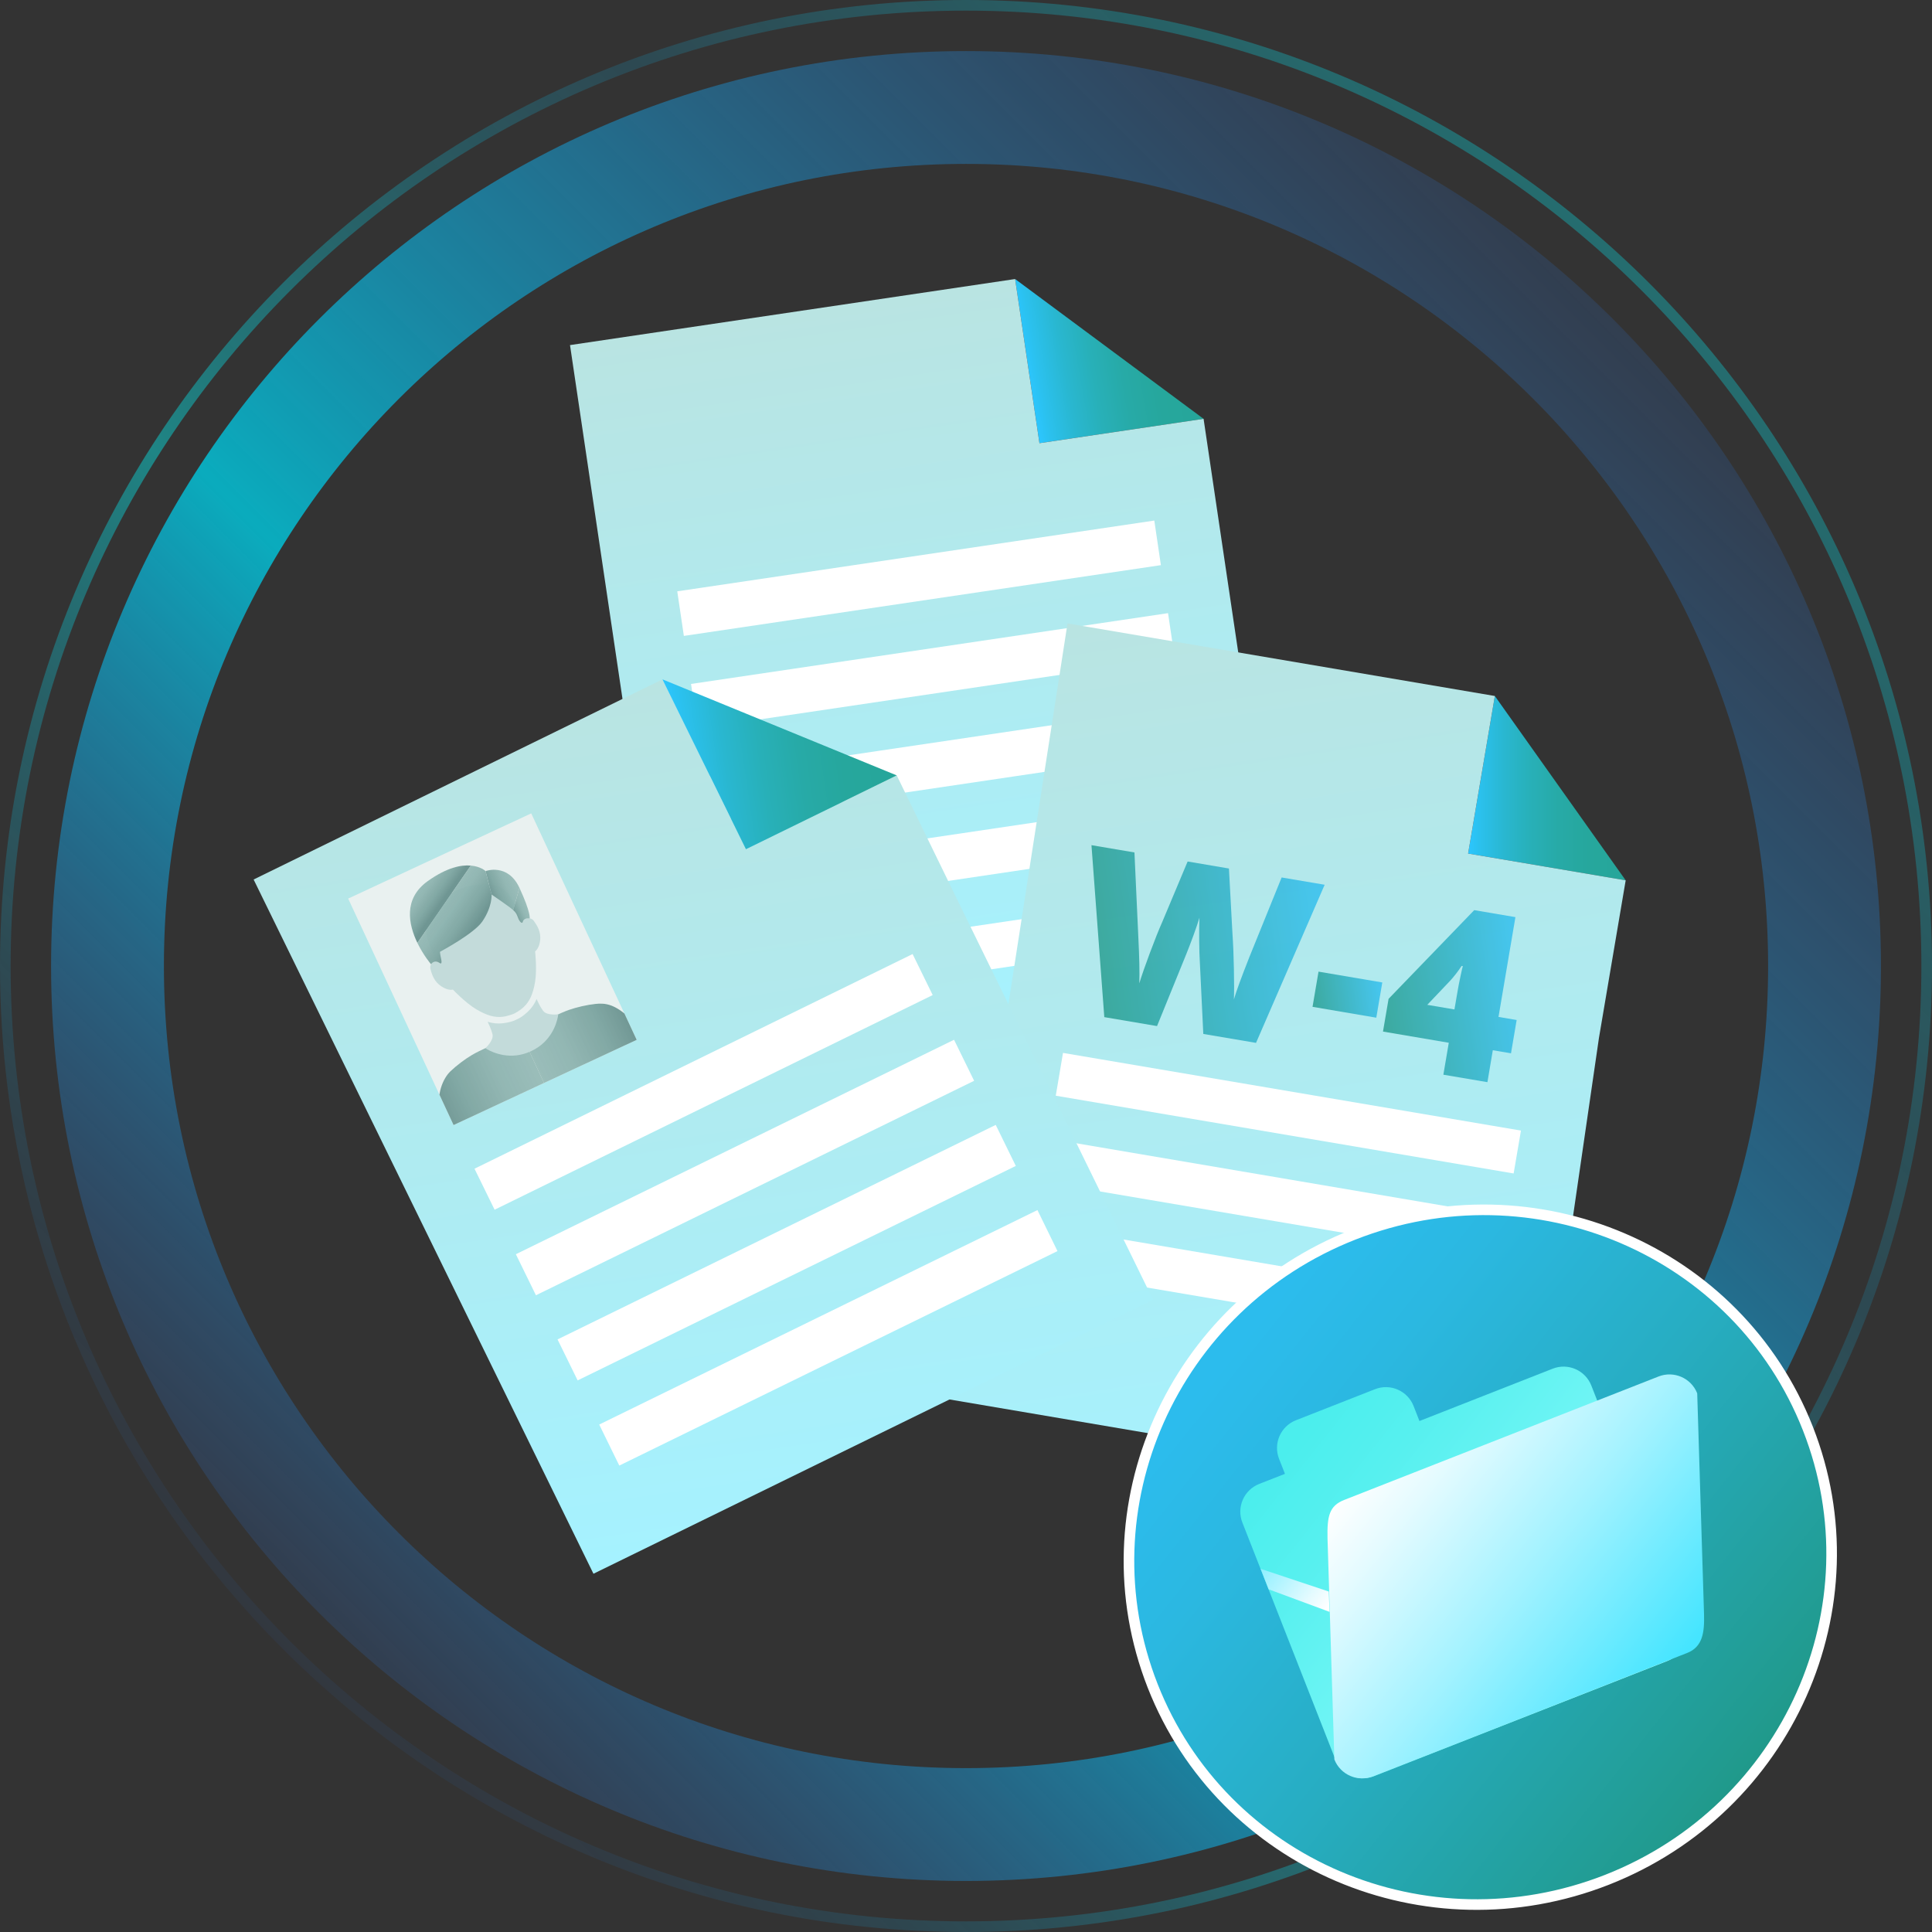 <?xml version="1.0" encoding="utf-8"?>
<!-- Generator: Adobe Illustrator 16.0.4, SVG Export Plug-In . SVG Version: 6.00 Build 0)  -->
<!DOCTYPE svg PUBLIC "-//W3C//DTD SVG 1.1//EN" "http://www.w3.org/Graphics/SVG/1.1/DTD/svg11.dtd">
<svg version="1.1" id="Layer_1" xmlns="http://www.w3.org/2000/svg" xmlns:xlink="http://www.w3.org/1999/xlink" x="0px" y="0px"
	 width="624.775px" height="624.775px" viewBox="0 0 624.775 624.775" enable-background="new 0 0 624.775 624.775"
	 xml:space="preserve">
<rect x="0" y="0" width="624.775" height="624.775" fill="#333333" stroke="none"/>
<g>
	<g>
		<g>
			<g>
				<g>
					<g>
						<defs>
							<path id="SVGID_394_" d="M-215.979-477.229c0,145.119-119.477,262.76-266.871,262.76
								c-147.373,0-266.861-117.641-266.861-262.76c0-145.118,119.488-262.762,266.861-262.762
								C-335.456-739.99-215.979-622.347-215.979-477.229z"/>
						</defs>
						<clipPath id="SVGID_1_">
							<use xlink:href="#SVGID_394_"  overflow="visible"/>
						</clipPath>
						<g clip-path="url(#SVGID_1_)">
							<g>
								<defs>
									<path id="XMLID_14_" d="M-822.345,11.697c0,0-12.775,51.328-11.781,96.615c1.01,45.297,22.004,127.996,22.994,154.58
										c1.004,26.596,2.004,59.08,4.008,86.648c2.006,27.568-1,45.287,4.01,69.9c5,24.627-2.004,51.215-6.014,75.824
										c-3.996,24.609-9.998,42.336-14.988,67.939c-5.01,25.604-7.035,121.084-7.035,121.084s10.588,212.734,23.666,211.779
										c14.443-1.051,14.76-10.057,29.584-11.93c9.164-1.16,37.086-1.67,47.021,2.15c9.943,3.803,12.467,9.832,17.465,5.725
										c8.971-7.404,26.289-235.266,23.285-271.703c-2.986-36.428,1.057-120.018,2.004-134.889
										c1.789-28.162,8.367-77.17,10-112.242c1.113-23.814,3.969-44.398,6-55.15c5-26.574,5.994-56.121,15.002-86.648
										c8.996-30.51,41.336-156.844,36.242-156.564c-18.004,0.984-97.279-14.232-132.271-26.049
										C-764.712,44.861-798.347,23.515-822.345,11.697z"/>
								</defs>
								<linearGradient id="XMLID_2_" gradientUnits="userSpaceOnUse" x1="-834.181" y1="453.884" x2="-620.341" y2="453.884">
									<stop  offset="0" style="stop-color:#6B6B6B"/>
									<stop  offset="0.032" style="stop-color:#666666"/>
									<stop  offset="0.338" style="stop-color:#3A3A3A"/>
									<stop  offset="0.612" style="stop-color:#1A1A1A"/>
									<stop  offset="0.842" style="stop-color:#070707"/>
									<stop  offset="1" style="stop-color:#000000"/>
								</linearGradient>
								<use xlink:href="#XMLID_14_"  overflow="visible" fill="url(#XMLID_2_)"/>
								<clipPath id="XMLID_9_">
									<use xlink:href="#XMLID_14_"  overflow="visible"/>
								</clipPath>
								<linearGradient id="SVGID_2_" gradientUnits="userSpaceOnUse" x1="450.675" y1="197.855" x2="450.675" y2="197.855">
									<stop  offset="0" style="stop-color:#6B6B6B"/>
									<stop  offset="0.032" style="stop-color:#666666"/>
									<stop  offset="0.338" style="stop-color:#3A3A3A"/>
									<stop  offset="0.612" style="stop-color:#1A1A1A"/>
									<stop  offset="0.842" style="stop-color:#070707"/>
									<stop  offset="1" style="stop-color:#000000"/>
								</linearGradient>
								<path clip-path="url(#XMLID_9_)" fill="url(#SVGID_2_)" d="M450.675,197.855"/>
							</g>
						</g>
					</g>
				</g>
			</g>
		</g>
		<g>
			<defs>
				<path id="SVGID_405_" d="M-485.485-739.342c-143.848,0-260.879,117.033-260.879,260.888
					c0,143.849,117.031,260.879,260.879,260.879c143.85,0,260.879-117.03,260.879-260.879
					C-224.606-622.309-341.636-739.342-485.485-739.342z"/>
			</defs>
			<clipPath id="SVGID_3_">
				<use xlink:href="#SVGID_405_"  overflow="visible"/>
			</clipPath>
			<g clip-path="url(#SVGID_3_)">
				<defs>
					<path id="XMLID_11_" d="M-735.165-454.039c0,0-5.393,0.279-9.92,1.949c-2.576,0.967-6.797,5.086-17.947,10.574
						c-5.658,2.784-16.984,7.791-28.303,11.69c-11.307,3.903-34.471,13.988-41.252,19.562c-6.799,5.574-10.805,51.206-14.201,61.232
						c-3.385,10.019,15.277,74.103,20.381,91.928c5.082,17.832,4.182,25.076,0.787,38.443c-3.396,13.377-6.754,37.178-10.148,62.809
						s-4.73,44.553-8.699,69.946c-5.799,37.11-20.289,88.504,16.352,103.772c10.957,4.574,37.18,30.168,94.49,46.76
						c51.473,14.91,127.77,47.023,184.689,22.859c45.938-19.527,47.266-23.736,56.4-34.57c6.051-7.184,11.049-14.754,13.506-23.008
						c15.578-52.125,0.625-89.293,0.057-93.672c-0.861-6.529-10.854-54.681-8.59-98.452c2.633-50.86-1.279-87.671-7.504-123.327
						c-6.225-35.657-14.334-53.508-23.18-94.914c-6.449-30.113-18.117-50.716-40.158-57.487
						c-26.115-8.025-39.842-14.163-39.842-14.163c1.77,16.884,3.219,32.54,2.457,42.763c-0.787,10.574-8.803,20.195-23.516,21.872
						c-14.721,1.672-61.586,7.515-85.445-27.863C-732.188-455.996-727.812-452.924-735.165-454.039z"/>
				</defs>
				<linearGradient id="XMLID_17_" gradientUnits="userSpaceOnUse" x1="-662.089" y1="96.213" x2="-662.089" y2="-454.039">
					<stop  offset="0" style="stop-color:#A5F2FF;stop-opacity:0.8"/>
					<stop  offset="0.149" style="stop-color:#A1EEFD;stop-opacity:0.83"/>
					<stop  offset="0.31" style="stop-color:#94E1F9;stop-opacity:0.862"/>
					<stop  offset="0.476" style="stop-color:#7ECBF2;stop-opacity:0.895"/>
					<stop  offset="0.646" style="stop-color:#60ADE7;stop-opacity:0.929"/>
					<stop  offset="0.819" style="stop-color:#3987DA;stop-opacity:0.964"/>
					<stop  offset="0.991" style="stop-color:#0B59CA;stop-opacity:0.998"/>
					<stop  offset="1" style="stop-color:#0856C9"/>
				</linearGradient>
				<use xlink:href="#XMLID_11_"  overflow="visible" fill="url(#XMLID_17_)"/>
				<clipPath id="XMLID_18_">
					<use xlink:href="#XMLID_11_"  overflow="visible"/>
				</clipPath>
			</g>
		</g>
	</g>
</g>
<g>
	<g>
		<linearGradient id="SVGID_4_" gradientUnits="userSpaceOnUse" x1="91.497" y1="533.277" x2="533.28" y2="91.494">
			<stop  offset="0" style="stop-color:#2C5696;stop-opacity:0.3"/>
			<stop  offset="0.217" style="stop-color:#13B6D2;stop-opacity:0.688"/>
			<stop  offset="0.391" style="stop-color:#00FFFF"/>
			<stop  offset="0.704" style="stop-color:#1B95BD;stop-opacity:0.565"/>
			<stop  offset="1" style="stop-color:#05ECF3;stop-opacity:0.786"/>
		</linearGradient>
		<path opacity="0.4" fill="none" stroke="url(#SVGID_4_)" stroke-width="3.437" stroke-miterlimit="10" d="M623.057,312.382
			c0,171.578-139.09,310.674-310.664,310.674c-171.586,0-310.674-139.096-310.674-310.674
			c0-171.574,139.088-310.664,310.674-310.664C483.967,1.718,623.057,140.808,623.057,312.382z"/>
		<g>
			<linearGradient id="SVGID_5_" gradientUnits="userSpaceOnUse" x1="103.178" y1="521.601" x2="521.607" y2="103.171">
				<stop  offset="0" style="stop-color:#2C79E6;stop-opacity:0.2"/>
				<stop  offset="0.041" style="stop-color:#2782E5;stop-opacity:0.283"/>
				<stop  offset="0.396" style="stop-color:#00CAE0"/>
				<stop  offset="1" style="stop-color:#2C79E6;stop-opacity:0.2"/>
			</linearGradient>
			<path opacity="0.8" fill="none" stroke="url(#SVGID_5_)" stroke-width="36.487" stroke-miterlimit="10" d="M590.021,312.382
				c0,153.33-124.3,277.643-277.629,277.643c-153.328,0-277.631-124.312-277.631-277.643c0-153.338,124.303-277.621,277.631-277.621
				C465.722,34.761,590.021,159.044,590.021,312.382z"/>
		</g>
	</g>
	<g>
		<g>
			<g>
				<g>
					
						<linearGradient id="SVGID_6_" gradientUnits="userSpaceOnUse" x1="-536.206" y1="724.67" x2="-482.57" y2="724.67" gradientTransform="matrix(0.984 -0.176 0.176 0.984 731.505 -690.166)">
						<stop  offset="0" style="stop-color:#2CC6FF"/>
						<stop  offset="0.072" style="stop-color:#2BC1EE"/>
						<stop  offset="0.23" style="stop-color:#29B7D0"/>
						<stop  offset="0.395" style="stop-color:#28B0B8"/>
						<stop  offset="0.57" style="stop-color:#27AAA7"/>
						<stop  offset="0.762" style="stop-color:#26A79D"/>
						<stop  offset="1" style="stop-color:#26A69A"/>
					</linearGradient>
					<polygon fill="url(#SVGID_6_)" points="389.217,135.445 328.274,90.234 336.14,143.32 					"/>
				</g>
				
					<linearGradient id="SVGID_7_" gradientUnits="userSpaceOnUse" x1="-587.982" y1="942.704" x2="-580.428" y2="695.64" gradientTransform="matrix(0.984 -0.176 0.176 0.984 731.505 -690.166)">
					<stop  offset="0.003" style="stop-color:#A5F2FF"/>
					<stop  offset="1" style="stop-color:#B9E4E2"/>
					<stop  offset="1" style="stop-color:#BAE3E1"/>
				</linearGradient>
				<polygon fill="url(#SVGID_7_)" points="397.092,188.535 389.217,135.445 336.14,143.32 328.274,90.234 184.331,111.597 
					220.593,356.011 417.613,326.769 				"/>
				<g>
					<polygon fill="#FFFFFF" points="375.414,182.757 221.148,205.642 219.016,191.224 373.282,168.339 					"/>
				</g>
				<g>
					<polygon fill="#FFFFFF" points="379.869,212.726 225.603,235.621 223.468,221.179 377.725,198.285 					"/>
				</g>
				<g>
					<polygon fill="#FFFFFF" points="384.311,242.708 230.055,265.595 227.913,251.148 382.17,228.277 					"/>
				</g>
				<g>
					<polygon fill="#FFFFFF" points="388.763,272.679 234.509,295.583 232.355,281.14 386.621,258.246 					"/>
				</g>
				<g>
					<polygon fill="#FFFFFF" points="393.208,302.681 238.961,325.556 236.81,311.119 391.063,288.228 					"/>
				</g>
			</g>
		</g>
		<g>
			<g>
				<linearGradient id="SVGID_8_" gradientUnits="userSpaceOnUse" x1="474.763" y1="254.878" x2="525.718" y2="254.878">
					<stop  offset="0" style="stop-color:#2CC6FF"/>
					<stop  offset="0.072" style="stop-color:#2BC1EE"/>
					<stop  offset="0.23" style="stop-color:#29B7D0"/>
					<stop  offset="0.395" style="stop-color:#28B0B8"/>
					<stop  offset="0.57" style="stop-color:#27AAA7"/>
					<stop  offset="0.762" style="stop-color:#26A79D"/>
					<stop  offset="1" style="stop-color:#26A69A"/>
				</linearGradient>
				<polygon fill="url(#SVGID_8_)" points="525.718,284.685 483.408,225.072 474.763,276.027 				"/>
			</g>
			
				<linearGradient id="SVGID_9_" gradientUnits="userSpaceOnUse" x1="-330.438" y1="1017.294" x2="-330.438" y2="715.443" gradientTransform="matrix(0.989 -0.146 0.146 0.989 612.645 -561.162)">
				<stop  offset="0.003" style="stop-color:#A5F2FF"/>
				<stop  offset="1" style="stop-color:#B9E4E2"/>
				<stop  offset="1" style="stop-color:#BAE3E1"/>
			</linearGradient>
			<polygon fill="url(#SVGID_9_)" points="474.763,276.027 483.408,225.072 345.213,201.605 306.279,452.429 495.422,484.55 
				517.074,335.64 525.718,284.685 			"/>
			<g>
				<polygon fill="#FFFFFF" points="489.484,379.48 341.416,354.332 343.754,340.49 491.852,365.611 				"/>
			</g>
			<g>
				<polygon fill="#FFFFFF" points="484.781,407.199 336.695,382.07 339.062,368.187 487.14,393.349 				"/>
			</g>
			<g>
				<polygon fill="#FFFFFF" points="480.089,434.906 332.002,409.757 334.359,395.916 482.438,421.046 				"/>
			</g>
			<g opacity="0.8">
				
					<linearGradient id="SVGID_10_" gradientUnits="userSpaceOnUse" x1="-382.896" y1="823.02" x2="-306.146" y2="823.02" gradientTransform="matrix(0.989 -0.146 0.146 0.989 612.645 -561.162)">
					<stop  offset="0" style="stop-color:#20998A"/>
					<stop  offset="0.958" style="stop-color:#2CBCED"/>
				</linearGradient>
				<path fill="url(#SVGID_10_)" d="M406.177,337.246l-17.051-2.887l-1.159-24.117c-0.085-1.021-0.129-3.025-0.166-6.012
					c-0.029-2.979,0-5.465,0.081-7.449c-0.464,1.539-1.122,3.461-1.947,5.73c-0.837,2.281-1.643,4.363-2.404,6.264
					c-0.759,1.9-3.884,9.58-9.367,23.041l-17.051-2.893l-4.153-55.611l13.902,2.355l1.271,27.746c0.308,6.133,0.411,11,0.298,14.59
					c0.742-2.439,1.875-5.705,3.414-9.824c1.539-4.125,2.893-7.521,4.081-10.201l8.136-19.387l13.357,2.27l1.132,20.955
					c0.231,3.369,0.397,7.248,0.474,11.617c0.094,4.357,0.084,7.625,0,9.756c0.771-2.643,2.43-7.18,4.972-13.617l10.464-25.814
					l13.913,2.355L406.177,337.246z"/>
				
					<linearGradient id="SVGID_11_" gradientUnits="userSpaceOnUse" x1="-315.796" y1="847.43" x2="-292.328" y2="847.43" gradientTransform="matrix(0.989 -0.146 0.146 0.989 612.645 -561.162)">
					<stop  offset="0" style="stop-color:#20998A"/>
					<stop  offset="0.958" style="stop-color:#2CBCED"/>
				</linearGradient>
				<path fill="url(#SVGID_11_)" d="M424.45,325.591l1.938-11.381l20.622,3.498l-1.938,11.393L424.45,325.591z"/>
				
					<linearGradient id="SVGID_12_" gradientUnits="userSpaceOnUse" x1="-294.43" y1="854.214" x2="-246.654" y2="854.214" gradientTransform="matrix(0.989 -0.146 0.146 0.989 612.645 -561.162)">
					<stop  offset="0" style="stop-color:#20998A"/>
					<stop  offset="0.958" style="stop-color:#2CBCED"/>
				</linearGradient>
				<path fill="url(#SVGID_12_)" d="M488.632,340.619l-5.882-0.99l-1.742,10.324l-14.248-2.412l1.752-10.332l-21.279-3.617
					l1.809-10.588l27.699-28.682l13.32,2.264l-5.473,32.271l5.871,0.994L488.632,340.619z M470.34,326.437l1.068-6.195
					c0.194-1.178,0.498-2.74,0.925-4.715c0.417-1.965,0.661-2.996,0.733-3.088l-0.407-0.074c-1.142,1.746-2.376,3.332-3.702,4.787
					l-7.402,7.793L470.34,326.437z"/>
			</g>
		</g>
		<g>
			<g>
				
					<linearGradient id="SVGID_13_" gradientUnits="userSpaceOnUse" x1="-514.585" y1="997.033" x2="-514.585" y2="714.188" gradientTransform="matrix(0.989 -0.146 0.146 0.989 612.645 -561.162)">
					<stop  offset="0.003" style="stop-color:#A5F2FF"/>
					<stop  offset="1" style="stop-color:#B9E4E2"/>
					<stop  offset="1" style="stop-color:#BAE3E1"/>
				</linearGradient>
				<polygon fill="url(#SVGID_13_)" points="310.731,293.337 289.99,250.753 241.224,274.621 214.229,219.693 82.014,284.416 
					191.912,508.921 372.891,420.339 				"/>
				<g>
					
						<rect x="148.556" y="342.629" transform="matrix(0.898 -0.44 0.44 0.898 -130.715 135.623)" fill="#FFFFFF" width="157.767" height="14.769"/>
				</g>
				<g>
					
						<linearGradient id="SVGID_14_" gradientUnits="userSpaceOnUse" x1="-508.269" y1="743.328" x2="-437.866" y2="743.328" gradientTransform="matrix(0.989 -0.146 0.146 0.989 612.645 -561.162)">
						<stop  offset="0" style="stop-color:#2CC6FF"/>
						<stop  offset="0.072" style="stop-color:#2BC1EE"/>
						<stop  offset="0.23" style="stop-color:#29B7D0"/>
						<stop  offset="0.395" style="stop-color:#28B0B8"/>
						<stop  offset="0.57" style="stop-color:#27AAA7"/>
						<stop  offset="0.762" style="stop-color:#26A79D"/>
						<stop  offset="1" style="stop-color:#26A69A"/>
					</linearGradient>
					<polygon fill="url(#SVGID_14_)" points="289.99,250.753 214.229,219.693 241.224,274.621 					"/>
				</g>
				<g>
					<polygon fill="#FFFFFF" points="315.017,349.507 173.312,418.867 166.819,405.593 308.524,336.244 					"/>
				</g>
				<g>
					<polygon fill="#FFFFFF" points="328.494,377.041 186.799,446.398 180.297,433.144 322.002,363.773 					"/>
				</g>
				<g>
					<polygon fill="#FFFFFF" points="341.974,404.582 200.27,473.941 193.773,460.673 335.49,391.318 					"/>
				</g>
			</g>
			<g>
				<defs>
					<polygon id="XMLID_3_" points="205.891,336.267 146.681,363.82 112.588,290.585 171.791,263.033 					"/>
				</defs>
				<use xlink:href="#XMLID_3_"  overflow="visible" fill="#E9F1F0"/>
				<clipPath id="XMLID_19_">
					<use xlink:href="#XMLID_3_"  overflow="visible"/>
				</clipPath>
				<g clip-path="url(#XMLID_19_)">
					
						<linearGradient id="SVGID_15_" gradientUnits="userSpaceOnUse" x1="-4528.789" y1="1219.789" x2="-4493.61" y2="1219.789" gradientTransform="matrix(-0.907 0.421 0.421 0.907 -4445.18 1151.717)">
						<stop  offset="0" style="stop-color:#91B7B3;stop-opacity:0.9"/>
						<stop  offset="0.334" style="stop-color:#8CB3AF;stop-opacity:0.933"/>
						<stop  offset="0.705" style="stop-color:#7FA6A2;stop-opacity:0.971"/>
						<stop  offset="1" style="stop-color:#6F9693"/>
					</linearGradient>
					<path fill="url(#SVGID_15_)" d="M169.036,335.39l-8.581,1.928c0,0.02-5.549,2.496-7.793,3.822
						c-2.264,1.334-4.99,3.375-7.041,5.342c-2.132,2.068-4.878,7.229-3.182,14.678c1.78,7.799,12.756,8.82,18.107,8.859
						c12.997,0.08,22.283-4.953,22.283-4.953"/>
					
						<linearGradient id="SVGID_16_" gradientUnits="userSpaceOnUse" x1="-9809.353" y1="1219.793" x2="-9774.586" y2="1219.793" gradientTransform="matrix(0.907 -0.421 0.421 0.907 8556.637 -4890.39)">
						<stop  offset="0" style="stop-color:#91B7B3;stop-opacity:0.9"/>
						<stop  offset="0.334" style="stop-color:#8CB3AF;stop-opacity:0.933"/>
						<stop  offset="0.705" style="stop-color:#7FA6A2;stop-opacity:0.971"/>
						<stop  offset="1" style="stop-color:#6F9693"/>
					</linearGradient>
					<path fill="url(#SVGID_16_)" d="M169.036,335.39l6.993-5.307c0.02,0,5.475-2.637,7.951-3.496
						c2.477-0.865,5.787-1.637,8.607-1.941c2.96-0.297,6.336-0.158,11.716,5.271c3.96,3.996,2.774,10.732-2.643,18.939
						c-7.163,10.854-18.831,16.209-18.831,16.209"/>
					<path fill="#C3DBDA" d="M172.635,297.802c-1.122-1.549-3.441-0.586-3.441-0.586s-3.562-8.75-7.729-10.408
						c-5.909-2.348-12.828,0.688-13.719,1.094c-0.065,0.029-0.094,0.047-0.094,0.047s-0.037,0.029-0.094,0.055
						c-0.859,0.391-7.539,3.674-9.553,9.705c-1.438,4.266,2.96,12.625,2.96,12.625s-2.245,1.141-1.771,3.016
						c0.482,1.865,1.223,4.09,3.504,5.602c2.301,1.543,3.756,1.059,3.756,1.059s3.953,4.201,7.523,6.352
						c3.543,2.098,6.038,2.74,8.58,2.439c1.791-0.201,3.73-1.027,3.73-1.027s1.781-0.891,3.088-2.133
						c1.856-1.762,2.979-4.062,3.666-8.156c0.667-4.088,0-9.832,0-9.832s1.307-0.809,1.633-3.541
						C174.989,301.371,173.758,299.376,172.635,297.802z"/>
					<g>
						
							<linearGradient id="SVGID_17_" gradientUnits="userSpaceOnUse" x1="-2546.637" y1="1158.506" x2="-2537.56" y2="1158.506" gradientTransform="matrix(0.907 -0.421 0.421 0.907 1980.029 -1834.492)">
							<stop  offset="0" style="stop-color:#6F9693"/>
							<stop  offset="0.295" style="stop-color:#7FA6A2;stop-opacity:0.971"/>
							<stop  offset="0.666" style="stop-color:#8CB3AF;stop-opacity:0.933"/>
							<stop  offset="1" style="stop-color:#91B7B3;stop-opacity:0.9"/>
						</linearGradient>
						<path fill="url(#SVGID_17_)" d="M165.964,294.314c-1.057-1-6.994-5.039-6.994-5.039l-1.946-7.58c0,0,7.188-2.689,10.943,5.402
							"/>
						
							<linearGradient id="SVGID_18_" gradientUnits="userSpaceOnUse" x1="-2542.419" y1="1165.73" x2="-2537.56" y2="1165.73" gradientTransform="matrix(0.907 -0.421 0.421 0.907 1980.029 -1834.492)">
							<stop  offset="0" style="stop-color:#6F9693"/>
							<stop  offset="0.295" style="stop-color:#7FA6A2;stop-opacity:0.971"/>
							<stop  offset="0.666" style="stop-color:#8CB3AF;stop-opacity:0.933"/>
							<stop  offset="1" style="stop-color:#91B7B3;stop-opacity:0.9"/>
						</linearGradient>
						<path fill="url(#SVGID_18_)" d="M167.967,287.097c3.759,8.078,3.323,9.906,3.323,9.906s-1.856-0.316-2.169,0.98
							c-0.27,1.107-1.154-0.119-1.439-0.795c-0.611-1.521-0.648-1.883-1.718-2.875"/>
						
							<linearGradient id="SVGID_19_" gradientUnits="userSpaceOnUse" x1="-2561.827" y1="1155.08" x2="-2566.652" y2="1146.723" gradientTransform="matrix(0.907 -0.421 0.421 0.907 1980.029 -1834.492)">
							<stop  offset="0" style="stop-color:#6F9693"/>
							<stop  offset="0.295" style="stop-color:#7FA6A2;stop-opacity:0.971"/>
							<stop  offset="0.666" style="stop-color:#8CB3AF;stop-opacity:0.933"/>
							<stop  offset="1" style="stop-color:#91B7B3;stop-opacity:0.9"/>
						</linearGradient>
						<path fill="url(#SVGID_19_)" d="M152.255,279.916c-3.091-0.289-7.7,0.576-13.916,5.008
							c-8.051,5.744-6.194,14.121-3.357,20.002"/>
						
							<linearGradient id="SVGID_20_" gradientUnits="userSpaceOnUse" x1="-2556.009" y1="1166.959" x2="-2562.726" y2="1155.326" gradientTransform="matrix(0.907 -0.421 0.421 0.907 1980.029 -1834.492)">
							<stop  offset="0" style="stop-color:#6F9693"/>
							<stop  offset="0.295" style="stop-color:#7FA6A2;stop-opacity:0.971"/>
							<stop  offset="0.666" style="stop-color:#8CB3AF;stop-opacity:0.933"/>
							<stop  offset="1" style="stop-color:#91B7B3;stop-opacity:0.9"/>
						</linearGradient>
						<path fill="url(#SVGID_20_)" d="M134.981,304.925c1.969,4.053,4.417,6.908,4.417,6.908s0.918-1.695,2.828-0.389
							c0.63,0.439,0.623-0.379,0.473-1.131c-0.602-2.775-0.369-2.549-0.369-2.549s10.943-5.818,13.637-9.762
							c3.291-4.785,3.003-8.729,3.003-8.729l-1.946-7.58c0,0-1.559-1.502-4.769-1.779"/>
					</g>
					<path fill="#C3DBDA" d="M175.623,326.873c-1.066-1.439-1.885-3.338-2.079-3.822c-0.715,1.65-1.643,2.969-2.85,4.111
						c-1.445,1.363-2.604,2.059-3.329,2.391c-0.129,0.057-0.232,0.104-0.326,0.139c-0.082,0.051-0.182,0.104-0.313,0.16
						c-0.762,0.354-2.097,0.824-4.081,1.051c-1.644,0.193-3.248,0.053-4.963-0.477c0.231,0.463,1.16,2.311,1.586,4.043
						c0.473,2.006-2.301,4.49-2.301,4.49s0.213,0.15,0.592,0.381c1.818,1.023,7.524,3.684,14.12,0.615l0.112-0.051
						c6.615-3.059,8.246-9.154,8.635-11.186c0.064-0.453,0.094-0.715,0.094-0.715S176.826,328.535,175.623,326.873z"/>
				</g>
			</g>
		</g>
	</g>
	<g>
		<g>
			<g>
				<g>
					
						<linearGradient id="SVGID_21_" gradientUnits="userSpaceOnUse" x1="-1512.634" y1="1724.153" x2="-1625.164" y2="1529.245" gradientTransform="matrix(0.931 -0.365 0.365 0.931 1344.475 -1583.992)">
						<stop  offset="0" style="stop-color:#20998A"/>
						<stop  offset="0.044" style="stop-color:#219B90"/>
						<stop  offset="0.463" style="stop-color:#27ADC2"/>
						<stop  offset="0.781" style="stop-color:#2BB8E1"/>
						<stop  offset="0.958" style="stop-color:#2CBCED"/>
					</linearGradient>
					<path fill="url(#SVGID_21_)" stroke="#FFFFFF" stroke-width="3.425" stroke-miterlimit="10" d="M584.642,461.972
						c22.634,57.617-6.474,122.939-64.972,145.918c-58.513,22.967-124.293-5.104-146.918-62.717
						c-22.615-57.607,6.477-122.939,64.98-145.918C496.259,376.279,562.026,404.349,584.642,461.972z"/>
				</g>
			</g>
		</g>
		<g>
			
				<linearGradient id="SVGID_22_" gradientUnits="userSpaceOnUse" x1="-1540.432" y1="1690.56" x2="-1612.962" y2="1564.935" gradientTransform="matrix(0.931 -0.365 0.365 0.931 1344.475 -1583.992)">
				<stop  offset="0" style="stop-color:#A1FFFF"/>
				<stop  offset="0.405" style="stop-color:#76F6F6"/>
				<stop  offset="0.76" style="stop-color:#57F0EF"/>
				<stop  offset="0.958" style="stop-color:#4BEEED"/>
			</linearGradient>
			<path fill="url(#SVGID_22_)" d="M502.121,442.605l-43.099,16.928l-1.891-4.84c-1.94-4.953-7.533-7.395-12.489-5.449
				l-25.562,10.039c-4.956,1.949-7.395,7.543-5.448,12.496l1.903,4.834l-8.34,3.266c-4.943,1.947-7.383,7.539-5.436,12.484
				l30.064,76.586c1.946,4.953,7.533,7.385,12.486,5.445l94.925-37.271c4.953-1.951,7.392-7.533,5.445-12.49l-30.073-76.572
				C512.658,443.107,507.074,440.667,502.121,442.605z"/>
			
				<linearGradient id="SVGID_23_" gradientUnits="userSpaceOnUse" x1="-1530.533" y1="1688.557" x2="-1590.52" y2="1584.657" gradientTransform="matrix(0.931 -0.365 0.365 0.931 1344.475 -1583.992)">
				<stop  offset="0.004" style="stop-color:#45E5FF"/>
				<stop  offset="0.465" style="stop-color:#A2F2FF"/>
				<stop  offset="0.83" style="stop-color:#E5FBFF"/>
				<stop  offset="1" style="stop-color:#FFFFFF"/>
			</linearGradient>
			<path fill="url(#SVGID_23_)" d="M551.055,522.037c0.166,5.957-0.492,10.547-5.445,12.496l-101.613,39.889
				c-4.955,1.957-10.539-0.492-12.488-5.445l-2.214-71.455c-0.142-7.172,0.499-10.549,5.442-12.488l101.615-39.904
				c4.953-1.941,10.536,0.498,12.496,5.445L551.055,522.037z"/>
		</g>
		
			<linearGradient id="SVGID_24_" gradientUnits="userSpaceOnUse" x1="-1621.426" y1="1625.731" x2="-1634.478" y2="1603.124" gradientTransform="matrix(0.931 -0.365 0.365 0.931 1344.475 -1583.992)">
			<stop  offset="0" style="stop-color:#FFFFFF"/>
			<stop  offset="0.255" style="stop-color:#E5FBFF"/>
			<stop  offset="0.798" style="stop-color:#A2F2FF"/>
			<stop  offset="1" style="stop-color:#88EEFF"/>
		</linearGradient>
		<polygon fill="url(#SVGID_24_)" points="429.701,514.669 407.66,507.333 410.259,513.958 429.952,521.248 		"/>
	</g>
</g>
<rect id="_x3C_Slice_x3E__10_" x="-94.843" y="-135.114" fill="none" width="840" height="864"/>
</svg>
